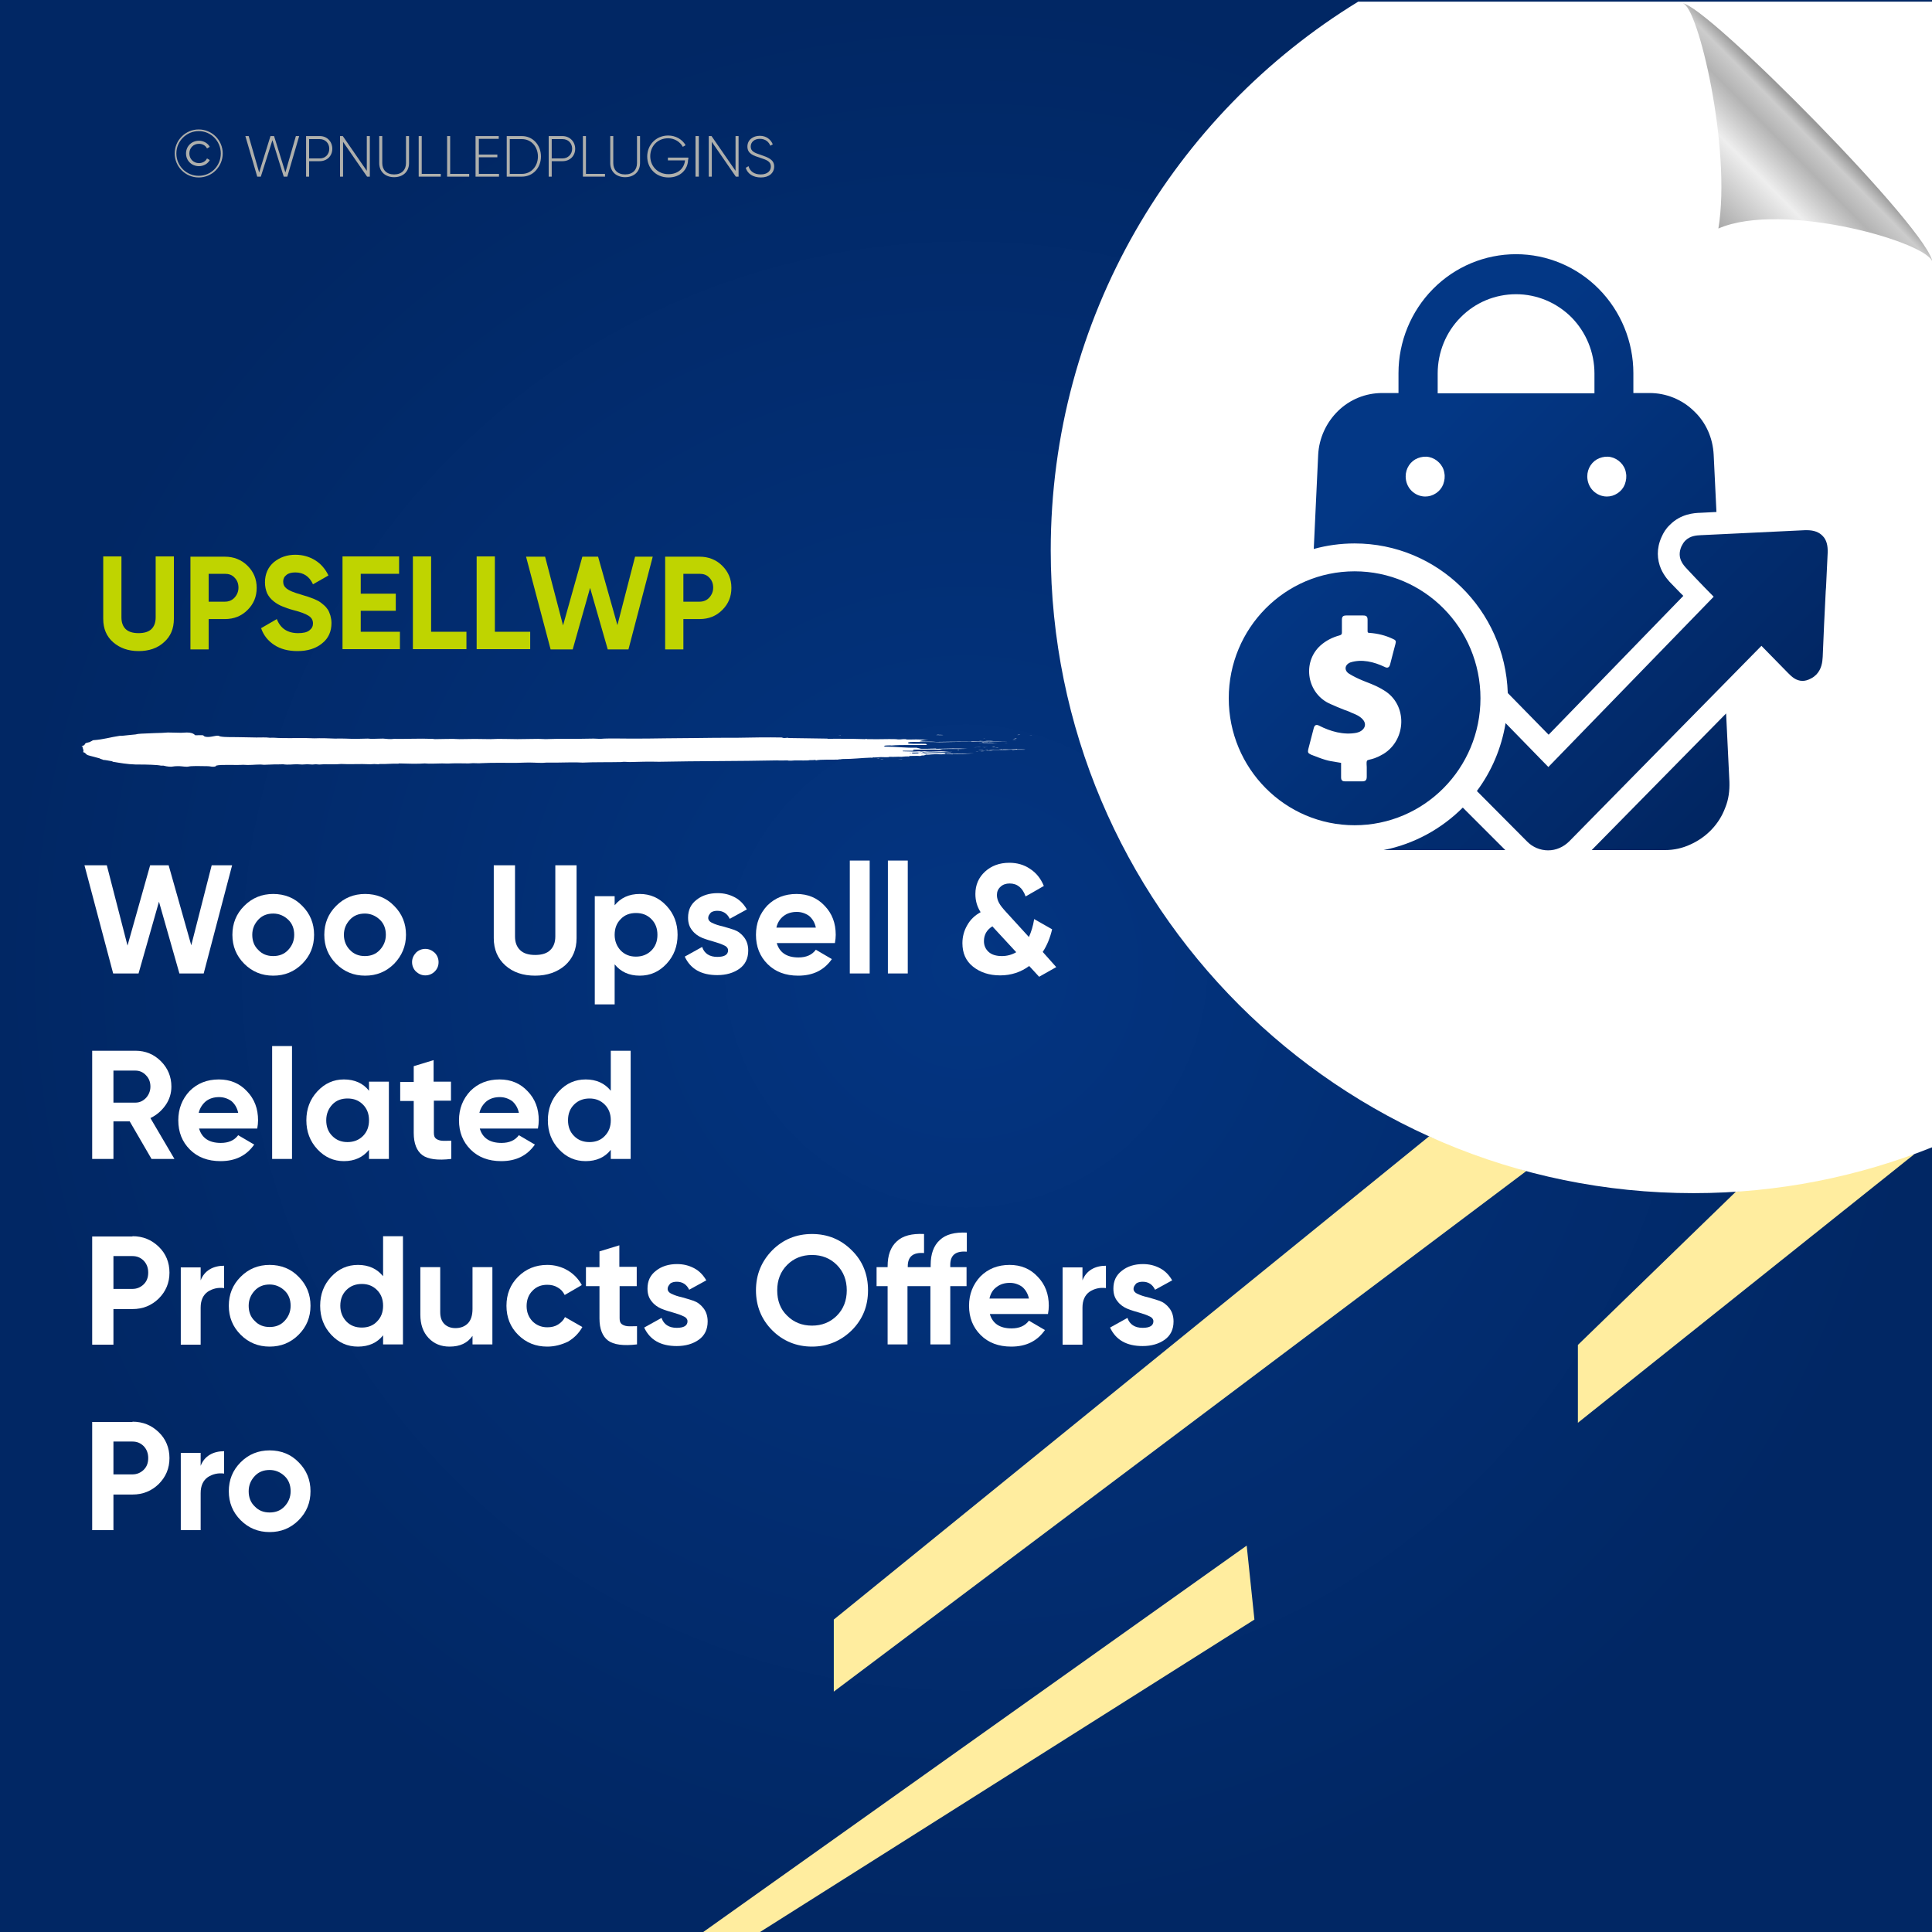 <?xml version="1.0" encoding="utf-8"?>
<!-- Generator: Adobe Illustrator 26.0.1, SVG Export Plug-In . SVG Version: 6.00 Build 0)  -->
<svg version="1.1" id="Layer_1" xmlns="http://www.w3.org/2000/svg" xmlns:xlink="http://www.w3.org/1999/xlink" x="0px" y="0px"
	 viewBox="0 0 700 700" style="enable-background:new 0 0 700 700;" xml:space="preserve">
<rect x="0" y="0" width="700" height="700" fill="#808080" stroke="none"/>
<style type="text/css">
	.st0{fill:url(#SVGID_1_);}
	.st1{fill:#FFED9F;}
	.st2{fill:#FFFFFF;}
	.st3{fill:none;}
	.st4{fill:#BFD400;}
	.st5{fill:#AEAFAC;}
	.st6{fill-rule:evenodd;clip-rule:evenodd;fill:#FFFFFF;}
	.st7{fill:url(#path4572_00000106864224350519271610000001438212634618322819_);}
	.st8{fill-rule:evenodd;clip-rule:evenodd;fill:url(#SVGID_00000170998468553535515630000017148702025585772473_);}
</style>
<radialGradient id="SVGID_1_" cx="350" cy="350" r="350" gradientTransform="matrix(1 0 0 -1 0 700)" gradientUnits="userSpaceOnUse">
	<stop  offset="0" style="stop-color:#033582"/>
	<stop  offset="1" style="stop-color:#012764"/>
</radialGradient>
<rect class="st0" width="700" height="700"/>
<g>
	<polygon class="st1" points="628.9,431.8 571.7,487.3 571.7,515.5 693.7,418.1 	"/>
	<polygon class="st1" points="517.8,411.7 302.1,586.8 302.1,612.9 553,424.3 	"/>
	<polygon class="st1" points="451.7,560 253.4,701 273.8,701 454.5,586.8 	"/>
</g>
<path class="st2" d="M700.5,0.6H492.1c-66.8,40.9-111.4,114.6-111.4,198.8c0,128.6,104.3,232.9,232.9,232.9c30.7,0,60-6,86.9-16.8
	V0.6z"/>
<g>
	<rect x="34.5" y="201.7" class="st3" width="334.6" height="69.9"/>
	<path class="st4" d="M50.2,235.9c-3.7,0-6.8-1.1-9.2-3.2c-2.4-2.1-3.6-4.9-3.6-8.5v-22.6h6.6v22.1c0,1.8,0.5,3.2,1.5,4.2
		c1,1,2.6,1.5,4.7,1.5c2.1,0,3.7-0.5,4.7-1.5c1-1,1.5-2.4,1.5-4.2v-22.1H63v22.6c0,3.6-1.2,6.4-3.6,8.5
		C57,234.9,53.9,235.9,50.2,235.9z"/>
	<path class="st4" d="M81.5,201.7c3.2,0,6,1.1,8.2,3.3c2.2,2.2,3.3,4.8,3.3,8s-1.1,5.8-3.3,8c-2.2,2.2-4.9,3.3-8.2,3.3h-5.9v11H69
		v-33.6H81.5z M81.5,218c1.4,0,2.6-0.5,3.5-1.5c0.9-1,1.4-2.2,1.4-3.6c0-1.5-0.5-2.7-1.4-3.6c-0.9-1-2.1-1.4-3.5-1.4h-5.9V218H81.5z
		"/>
	<path class="st4" d="M107.8,235.9c-3.3,0-6.1-0.7-8.4-2.2c-2.3-1.5-3.9-3.5-4.8-6.1l5.7-3.3c1.3,3.4,3.9,5.1,7.7,5.1
		c1.9,0,3.2-0.3,4.1-1c0.9-0.7,1.3-1.5,1.3-2.5c0-1.2-0.5-2.1-1.6-2.8c-1.1-0.7-2.9-1.4-5.7-2.1c-1.5-0.4-2.8-0.9-3.8-1.3
		c-1-0.4-2.1-1-3.1-1.8c-1-0.8-1.8-1.7-2.4-2.9c-0.5-1.2-0.8-2.5-0.8-4c0-3,1.1-5.5,3.2-7.3c2.2-1.8,4.8-2.7,7.8-2.7
		c2.7,0,5.1,0.7,7.2,2c2.1,1.3,3.7,3.2,4.8,5.5l-5.6,3.2c-1.3-2.9-3.5-4.3-6.4-4.3c-1.4,0-2.5,0.3-3.2,0.9c-0.8,0.6-1.2,1.4-1.2,2.4
		c0,1.1,0.4,1.9,1.3,2.6c0.9,0.7,2.6,1.4,5.1,2.1c1,0.3,1.8,0.6,2.3,0.7c0.5,0.2,1.2,0.4,2.2,0.8c0.9,0.4,1.6,0.7,2.1,1
		c0.5,0.3,1.1,0.8,1.7,1.3c0.6,0.5,1.1,1.1,1.5,1.7s0.6,1.3,0.9,2.1c0.2,0.8,0.4,1.7,0.4,2.7c0,3.1-1.1,5.6-3.4,7.4
		C114.4,235,111.4,235.9,107.8,235.9z"/>
	<path class="st4" d="M130.7,228.9h14.2v6.3h-20.8v-33.6h20.5v6.3h-13.9v7.2h12.7v6.2h-12.7V228.9z"/>
	<path class="st4" d="M156.2,228.9H169v6.3h-19.4v-33.6h6.6V228.9z"/>
	<path class="st4" d="M179.3,228.9h12.8v6.3h-19.4v-33.6h6.6V228.9z"/>
	<path class="st4" d="M199.5,235.3l-8.9-33.6h6.9l6.5,24.9l7-24.9h5.7l7,24.8l6.4-24.8h6.4l-8.8,33.6h-7.5l-6.4-22.3l-6.3,22.3
		H199.5z"/>
	<path class="st4" d="M253.5,201.7c3.2,0,6,1.1,8.2,3.3c2.2,2.2,3.3,4.8,3.3,8s-1.1,5.8-3.3,8c-2.2,2.2-4.9,3.3-8.2,3.3h-5.9v11H241
		v-33.6H253.5z M253.5,218c1.4,0,2.6-0.5,3.5-1.5c0.9-1,1.4-2.2,1.4-3.6c0-1.5-0.5-2.7-1.4-3.6c-0.9-1-2.1-1.4-3.5-1.4h-5.9V218
		H253.5z"/>
</g>
<g>
	<rect x="29.8" y="313.5" class="st3" width="409.8" height="247.8"/>
	<path class="st2" d="M41,352.7l-10.4-39.2h8.1l7.5,29.1l8.2-29.1h6.7l8.2,29l7.4-29h7.4l-10.3,39.2h-8.8l-7.4-26l-7.4,26H41z"/>
	<path class="st2" d="M109.5,349.2c-2.9,2.9-6.4,4.3-10.5,4.3s-7.6-1.4-10.5-4.3s-4.3-6.4-4.3-10.5s1.4-7.6,4.3-10.5
		s6.4-4.3,10.5-4.3s7.7,1.4,10.5,4.3c2.9,2.9,4.3,6.4,4.3,10.5S112.4,346.3,109.5,349.2z M93.6,344.2c1.4,1.5,3.2,2.2,5.4,2.2
		c2.2,0,4-0.7,5.4-2.2s2.2-3.3,2.2-5.5s-0.7-4.1-2.2-5.5s-3.3-2.2-5.4-2.2c-2.2,0-4,0.7-5.4,2.2c-1.4,1.5-2.2,3.3-2.2,5.5
		S92.1,342.8,93.6,344.2z"/>
	<path class="st2" d="M142.8,349.2c-2.9,2.9-6.4,4.3-10.5,4.3s-7.6-1.4-10.5-4.3s-4.3-6.4-4.3-10.5s1.4-7.6,4.3-10.5
		s6.4-4.3,10.5-4.3s7.7,1.4,10.5,4.3c2.9,2.9,4.3,6.4,4.3,10.5S145.6,346.3,142.8,349.2z M126.8,344.2c1.4,1.5,3.2,2.2,5.4,2.2
		c2.2,0,4-0.7,5.4-2.2s2.2-3.3,2.2-5.5s-0.7-4.1-2.2-5.5s-3.3-2.2-5.4-2.2c-2.2,0-4,0.7-5.4,2.2c-1.4,1.5-2.2,3.3-2.2,5.5
		S125.4,342.8,126.8,344.2z"/>
	<path class="st2" d="M157.5,352c-0.9,0.9-2.1,1.4-3.4,1.4c-1.3,0-2.4-0.5-3.4-1.4c-0.9-0.9-1.4-2.1-1.4-3.4c0-1.3,0.5-2.4,1.4-3.4
		c0.9-0.9,2.1-1.4,3.4-1.4c1.3,0,2.4,0.5,3.4,1.4c0.9,0.9,1.4,2.1,1.4,3.4C158.9,350,158.4,351.1,157.5,352z"/>
	<path class="st2" d="M193.9,353.5c-4.4,0-8-1.2-10.8-3.7c-2.8-2.5-4.2-5.8-4.2-9.9v-26.4h7.7v25.8c0,2.1,0.6,3.7,1.8,4.9
		c1.2,1.2,3,1.8,5.5,1.8c2.5,0,4.3-0.6,5.5-1.8c1.2-1.2,1.8-2.8,1.8-4.9v-25.8h7.7v26.4c0,4.1-1.4,7.4-4.2,9.9
		C201.9,352.2,198.3,353.5,193.9,353.5z"/>
	<path class="st2" d="M231.8,323.9c3.8,0,7,1.4,9.7,4.3c2.7,2.9,4,6.4,4,10.5s-1.3,7.6-4,10.5c-2.7,2.9-5.9,4.3-9.7,4.3
		c-3.9,0-6.9-1.4-9.1-4.1v14.5h-7.2v-39.2h7.2v3.3C224.9,325.3,227.9,323.9,231.8,323.9z M224.9,344.4c1.5,1.5,3.3,2.2,5.5,2.2
		c2.2,0,4.1-0.7,5.6-2.2c1.5-1.5,2.2-3.4,2.2-5.7c0-2.3-0.7-4.2-2.2-5.7c-1.5-1.5-3.3-2.2-5.6-2.2c-2.2,0-4.1,0.7-5.5,2.2
		c-1.5,1.5-2.2,3.4-2.2,5.7C222.7,341,223.5,342.9,224.9,344.4z"/>
	<path class="st2" d="M256.6,332.6c0,0.7,0.5,1.4,1.5,1.8c1,0.5,2.2,0.9,3.6,1.2c1.4,0.4,2.8,0.8,4.3,1.3c1.4,0.5,2.6,1.4,3.6,2.7
		c1,1.3,1.5,2.9,1.5,4.8c0,2.9-1.1,5.1-3.2,6.6c-2.1,1.5-4.8,2.3-8,2.3c-5.8,0-9.7-2.2-11.8-6.7l6.3-3.5c0.8,2.4,2.7,3.6,5.5,3.6
		c2.6,0,3.9-0.8,3.9-2.4c0-0.7-0.5-1.4-1.5-1.8c-1-0.5-2.2-0.9-3.6-1.3c-1.4-0.4-2.8-0.8-4.3-1.4c-1.4-0.6-2.6-1.4-3.6-2.7
		c-1-1.2-1.5-2.7-1.5-4.6c0-2.8,1-4.9,3.1-6.5c2-1.6,4.6-2.4,7.6-2.4c2.3,0,4.3,0.5,6.2,1.5c1.9,1,3.3,2.5,4.4,4.4l-6.2,3.4
		c-0.9-1.9-2.4-2.9-4.5-2.9c-0.9,0-1.7,0.2-2.3,0.6C256.9,331.4,256.6,331.9,256.6,332.6z"/>
	<path class="st2" d="M281.4,341.6c1,3.5,3.6,5.3,7.9,5.3c2.8,0,4.9-0.9,6.3-2.8l5.8,3.4c-2.8,4-6.8,6-12.2,6
		c-4.6,0-8.3-1.4-11.1-4.2c-2.8-2.8-4.2-6.3-4.2-10.6c0-4.2,1.4-7.7,4.1-10.6c2.8-2.8,6.3-4.2,10.6-4.2c4.1,0,7.5,1.4,10.2,4.3
		c2.7,2.8,4,6.3,4,10.5c0,0.9-0.1,1.9-0.3,3H281.4z M281.3,336.1h14.3c-0.4-1.9-1.3-3.3-2.5-4.3c-1.3-0.9-2.8-1.4-4.4-1.4
		c-1.9,0-3.5,0.5-4.8,1.5C282.6,332.9,281.7,334.3,281.3,336.1z"/>
	<path class="st2" d="M307.9,352.7v-40.9h7.2v40.9H307.9z"/>
	<path class="st2" d="M321.7,352.7v-40.9h7.2v40.9H321.7z"/>
	<path class="st2" d="M382.7,350.4l-6.2,3.5l-3.6-3.9c-3,2.2-6.5,3.4-10.5,3.4c-4,0-7.3-1.1-9.9-3.2c-2.6-2.1-3.8-4.9-3.8-8.5
		c0-2.3,0.6-4.5,1.7-6.4c1.1-2,2.7-3.6,4.9-4.8c-1.3-2-1.9-4.2-1.9-6.6c0-3.3,1.2-6,3.5-8.1c2.3-2.1,5.2-3.2,8.8-3.2
		c2.8,0,5.3,0.7,7.5,2.2c2.2,1.4,3.9,3.5,5,6.2l-6.6,3.8c-1.1-3.1-3-4.7-5.8-4.7c-1.3,0-2.5,0.4-3.3,1.2c-0.9,0.8-1.3,1.8-1.3,3
		c0,1,0.3,2,0.8,2.9c0.5,0.9,1.3,1.9,2.4,3.1l8.4,9.2c0.8-1.8,1.5-3.9,1.9-6.5l6.5,3.7c-0.7,3-1.8,5.8-3.4,8.2L382.7,350.4z
		 M363,346.4c1.9,0,3.7-0.5,5.2-1.4l-8.5-9.2c-0.1-0.1-0.1-0.1-0.1-0.2c-2.1,1.3-3.1,3.1-3.1,5.4c0,1.6,0.6,2.9,1.7,3.9
		C359.3,345.9,360.9,346.4,363,346.4z"/>
	<path class="st2" d="M54.9,419.9L47,406.3h-5.9v13.6h-7.7v-39.2h15.7c3.6,0,6.7,1.3,9.2,3.8c2.5,2.5,3.8,5.6,3.8,9.2
		c0,2.4-0.7,4.7-2.1,6.7s-3.2,3.6-5.5,4.7l8.7,14.8H54.9z M41.1,387.9v11.6h8c1.5,0,2.7-0.6,3.8-1.7c1-1.1,1.6-2.5,1.6-4.1
		c0-1.6-0.5-3-1.6-4.1c-1-1.1-2.3-1.7-3.8-1.7H41.1z"/>
	<path class="st2" d="M72.1,408.8c1,3.5,3.6,5.3,7.9,5.3c2.8,0,4.9-0.9,6.3-2.8l5.8,3.4c-2.8,4-6.8,6-12.2,6
		c-4.6,0-8.3-1.4-11.1-4.2c-2.8-2.8-4.2-6.3-4.2-10.6c0-4.2,1.4-7.7,4.1-10.6c2.8-2.8,6.3-4.2,10.6-4.2c4.1,0,7.5,1.4,10.2,4.3
		c2.7,2.8,4,6.3,4,10.5c0,0.9-0.1,1.9-0.3,3H72.1z M72,403.2h14.3c-0.4-1.9-1.3-3.3-2.5-4.3c-1.3-0.9-2.8-1.4-4.4-1.4
		c-1.9,0-3.5,0.5-4.8,1.5C73.3,400.1,72.4,401.5,72,403.2z"/>
	<path class="st2" d="M98.6,419.9V379h7.2v40.9H98.6z"/>
	<path class="st2" d="M133.7,391.9h7.2v28h-7.2v-3.3c-2.2,2.7-5.2,4.1-9.1,4.1c-3.7,0-6.9-1.4-9.6-4.3c-2.7-2.9-4-6.4-4-10.5
		s1.3-7.6,4-10.5c2.7-2.9,5.9-4.3,9.6-4.3c3.9,0,7,1.4,9.1,4.1V391.9z M120.4,411.6c1.5,1.5,3.3,2.2,5.5,2.2c2.2,0,4.1-0.7,5.6-2.2
		c1.5-1.5,2.2-3.4,2.2-5.7c0-2.3-0.7-4.2-2.2-5.7c-1.5-1.5-3.3-2.2-5.6-2.2c-2.2,0-4.1,0.7-5.5,2.2s-2.2,3.4-2.2,5.7
		C118.2,408.2,118.9,410.1,120.4,411.6z"/>
	<path class="st2" d="M163.5,398.8h-6.3v11.6c0,1,0.2,1.7,0.7,2.1c0.5,0.4,1.2,0.7,2.1,0.8c0.9,0.1,2.1,0,3.5,0v6.6
		c-5,0.6-8.5,0.1-10.5-1.4c-2-1.5-3.1-4.2-3.1-8v-11.6h-4.9v-6.9h4.9v-5.7l7.2-2.2v7.8h6.3V398.8z"/>
	<path class="st2" d="M173.8,408.8c1,3.5,3.6,5.3,7.9,5.3c2.8,0,4.9-0.9,6.3-2.8l5.8,3.4c-2.8,4-6.8,6-12.2,6
		c-4.6,0-8.3-1.4-11.1-4.2c-2.8-2.8-4.2-6.3-4.2-10.6c0-4.2,1.4-7.7,4.1-10.6c2.8-2.8,6.3-4.2,10.6-4.2c4.1,0,7.5,1.4,10.2,4.3
		c2.7,2.8,4,6.3,4,10.5c0,0.9-0.1,1.9-0.3,3H173.8z M173.7,403.2H188c-0.4-1.9-1.3-3.3-2.5-4.3c-1.3-0.9-2.8-1.4-4.4-1.4
		c-1.9,0-3.5,0.5-4.8,1.5C175,400.1,174.1,401.5,173.7,403.2z"/>
	<path class="st2" d="M221.3,380.7h7.2v39.2h-7.2v-3.3c-2.1,2.7-5.2,4.1-9.1,4.1c-3.8,0-7-1.4-9.7-4.3c-2.7-2.9-4-6.4-4-10.5
		s1.3-7.6,4-10.5c2.7-2.9,5.9-4.3,9.7-4.3c3.9,0,6.9,1.4,9.1,4.1V380.7z M208,411.6c1.5,1.5,3.3,2.2,5.6,2.2c2.2,0,4.1-0.7,5.5-2.2
		c1.5-1.5,2.2-3.4,2.2-5.7c0-2.3-0.7-4.2-2.2-5.7c-1.5-1.5-3.3-2.2-5.5-2.2c-2.2,0-4.1,0.7-5.6,2.2c-1.5,1.5-2.2,3.4-2.2,5.7
		C205.8,408.2,206.5,410.1,208,411.6z"/>
	<path class="st2" d="M48,447.9c3.8,0,6.9,1.3,9.5,3.8c2.6,2.5,3.9,5.7,3.9,9.4s-1.3,6.8-3.9,9.4c-2.6,2.5-5.7,3.8-9.5,3.8h-6.9
		v12.9h-7.7v-39.2H48z M48,467c1.6,0,3-0.6,4.1-1.7c1.1-1.1,1.6-2.5,1.6-4.2c0-1.7-0.5-3.1-1.6-4.3c-1.1-1.1-2.4-1.7-4.1-1.7h-6.9
		V467H48z"/>
	<path class="st2" d="M72.7,463.9c0.7-1.8,1.8-3.1,3.3-4c1.5-0.9,3.3-1.3,5.2-1.3v8.1c-2.2-0.3-4.2,0.2-5.9,1.3
		c-1.7,1.2-2.6,3.1-2.6,5.8v13.4h-7.2v-28h7.2V463.9z"/>
	<path class="st2" d="M108.2,483.6c-2.9,2.9-6.4,4.3-10.5,4.3s-7.6-1.4-10.5-4.3s-4.3-6.4-4.3-10.5s1.4-7.6,4.3-10.5
		s6.4-4.3,10.5-4.3s7.7,1.4,10.5,4.3c2.9,2.9,4.3,6.4,4.3,10.5S111.1,480.7,108.2,483.6z M92.3,478.6c1.4,1.5,3.2,2.2,5.4,2.2
		c2.2,0,4-0.7,5.4-2.2s2.2-3.3,2.2-5.5s-0.7-4.1-2.2-5.5s-3.3-2.2-5.4-2.2c-2.2,0-4,0.7-5.4,2.2c-1.4,1.5-2.2,3.3-2.2,5.5
		S90.8,477.2,92.3,478.6z"/>
	<path class="st2" d="M138.8,447.9h7.2v39.2h-7.2v-3.3c-2.1,2.7-5.2,4.1-9.1,4.1c-3.8,0-7-1.4-9.7-4.3c-2.7-2.9-4-6.4-4-10.5
		s1.3-7.6,4-10.5c2.7-2.9,5.9-4.3,9.7-4.3c3.9,0,6.9,1.4,9.1,4.1V447.9z M125.5,478.8c1.5,1.5,3.3,2.2,5.6,2.2
		c2.2,0,4.1-0.7,5.5-2.2c1.5-1.5,2.2-3.4,2.2-5.7c0-2.3-0.7-4.2-2.2-5.7c-1.5-1.5-3.3-2.2-5.5-2.2c-2.2,0-4.1,0.7-5.6,2.2
		c-1.5,1.5-2.2,3.4-2.2,5.7C123.3,475.4,124.1,477.3,125.5,478.8z"/>
	<path class="st2" d="M171.2,459.1h7.2v28h-7.2v-3.1c-1.8,2.6-4.5,3.9-8.3,3.9c-3.1,0-5.6-1-7.6-3.1c-2-2.1-3-4.9-3-8.5v-17.2h7.2
		v16.3c0,1.9,0.5,3.3,1.5,4.3c1,1,2.4,1.5,4,1.5c1.9,0,3.4-0.6,4.5-1.7s1.7-2.9,1.7-5.2V459.1z"/>
	<path class="st2" d="M198.3,487.9c-4.2,0-7.7-1.4-10.6-4.3c-2.8-2.8-4.2-6.3-4.2-10.5c0-4.2,1.4-7.7,4.2-10.5
		c2.8-2.8,6.3-4.3,10.6-4.3c2.7,0,5.2,0.7,7.4,2c2.2,1.3,3.9,3.1,5.1,5.3l-6.2,3.6c-0.6-1.2-1.4-2.1-2.5-2.7c-1.1-0.7-2.4-1-3.8-1
		c-2.2,0-4,0.7-5.4,2.2c-1.4,1.4-2.1,3.3-2.1,5.5c0,2.2,0.7,4,2.1,5.5c1.4,1.4,3.2,2.2,5.4,2.2c1.5,0,2.8-0.3,3.9-1
		c1.1-0.7,2-1.6,2.5-2.7l6.3,3.6c-1.2,2.2-3,4-5.2,5.3C203.5,487.2,201,487.9,198.3,487.9z"/>
	<path class="st2" d="M230.8,466h-6.3v11.6c0,1,0.2,1.7,0.7,2.1c0.5,0.4,1.2,0.7,2.1,0.8c0.9,0.1,2.1,0,3.5,0v6.6
		c-5,0.6-8.5,0.1-10.5-1.4c-2-1.5-3.1-4.2-3.1-8V466h-4.9v-6.9h4.9v-5.7l7.2-2.2v7.8h6.3V466z"/>
	<path class="st2" d="M241.9,467c0,0.7,0.5,1.4,1.5,1.8c1,0.5,2.2,0.9,3.6,1.2c1.4,0.4,2.8,0.8,4.3,1.3c1.4,0.5,2.6,1.4,3.6,2.7
		c1,1.3,1.5,2.9,1.5,4.8c0,2.9-1.1,5.1-3.2,6.6c-2.1,1.5-4.8,2.3-8,2.3c-5.8,0-9.7-2.2-11.8-6.7l6.3-3.5c0.8,2.4,2.7,3.6,5.5,3.6
		c2.6,0,3.9-0.8,3.9-2.4c0-0.7-0.5-1.4-1.5-1.8c-1-0.5-2.2-0.9-3.6-1.3c-1.4-0.4-2.8-0.8-4.3-1.4c-1.4-0.6-2.6-1.4-3.6-2.7
		c-1-1.2-1.5-2.7-1.5-4.6c0-2.8,1-4.9,3.1-6.5c2-1.6,4.6-2.4,7.6-2.4c2.3,0,4.3,0.5,6.2,1.5c1.9,1,3.3,2.5,4.4,4.4l-6.2,3.4
		c-0.9-1.9-2.4-2.9-4.5-2.9c-0.9,0-1.7,0.2-2.3,0.6C242.2,465.8,241.9,466.3,241.9,467z"/>
	<path class="st2" d="M308.6,482c-4,3.9-8.8,5.9-14.4,5.9s-10.5-2-14.4-5.9c-3.9-3.9-5.9-8.8-5.9-14.5s2-10.5,5.9-14.5
		c3.9-3.9,8.7-5.9,14.4-5.9s10.5,2,14.4,5.9c4,3.9,5.9,8.8,5.9,14.5S312.6,478,308.6,482z M285.2,476.7c2.4,2.4,5.4,3.6,9,3.6
		s6.6-1.2,9-3.6c2.4-2.4,3.6-5.5,3.6-9.2s-1.2-6.8-3.6-9.2c-2.4-2.4-5.4-3.6-9-3.6s-6.6,1.2-9,3.6c-2.4,2.4-3.6,5.5-3.6,9.2
		S282.7,474.3,285.2,476.7z"/>
	<path class="st2" d="M350.2,453.5c-4-0.3-5.9,1.3-5.9,4.8v0.8h5.9v6.9h-5.9v21.1h-7.2V466h-8.3v21.1h-7.2V466h-4v-6.9h4v-0.3
		c0-4,1.1-7,3.3-9c2.2-2.1,5.5-2.9,9.9-2.7v6.9c-4-0.3-5.9,1.3-5.9,4.8v0.3h8.3v-0.8c0-4,1.1-7,3.3-9c2.2-2.1,5.5-2.9,9.8-2.7V453.5
		z"/>
	<path class="st2" d="M358.6,476c1,3.5,3.6,5.3,7.9,5.3c2.8,0,4.9-0.9,6.3-2.8l5.8,3.4c-2.8,4-6.8,6-12.2,6c-4.6,0-8.3-1.4-11.1-4.2
		c-2.8-2.8-4.2-6.3-4.2-10.6c0-4.2,1.4-7.7,4.1-10.6c2.8-2.8,6.3-4.2,10.6-4.2c4.1,0,7.5,1.4,10.2,4.3c2.7,2.8,4,6.3,4,10.5
		c0,0.9-0.1,1.9-0.3,3H358.6z M358.5,470.5h14.3c-0.4-1.9-1.3-3.3-2.5-4.3c-1.3-0.9-2.8-1.4-4.4-1.4c-1.9,0-3.5,0.5-4.8,1.5
		C359.7,467.3,358.9,468.7,358.5,470.5z"/>
	<path class="st2" d="M392.2,463.9c0.7-1.8,1.8-3.1,3.3-4c1.5-0.9,3.3-1.3,5.2-1.3v8.1c-2.2-0.3-4.2,0.2-5.9,1.3
		c-1.7,1.2-2.6,3.1-2.6,5.8v13.4H385v-28h7.2V463.9z"/>
	<path class="st2" d="M410.7,467c0,0.7,0.5,1.4,1.5,1.8c1,0.5,2.2,0.9,3.6,1.2c1.4,0.4,2.8,0.8,4.3,1.3c1.4,0.5,2.6,1.4,3.6,2.7
		s1.5,2.9,1.5,4.8c0,2.9-1.1,5.1-3.2,6.6c-2.1,1.5-4.8,2.3-8,2.3c-5.8,0-9.7-2.2-11.8-6.7l6.3-3.5c0.8,2.4,2.7,3.6,5.5,3.6
		c2.6,0,3.9-0.8,3.9-2.4c0-0.7-0.5-1.4-1.5-1.8c-1-0.5-2.2-0.9-3.6-1.3s-2.8-0.8-4.3-1.4c-1.4-0.6-2.6-1.4-3.6-2.7
		c-1-1.2-1.5-2.7-1.5-4.6c0-2.8,1-4.9,3.1-6.5c2-1.6,4.6-2.4,7.6-2.4c2.3,0,4.3,0.5,6.2,1.5c1.9,1,3.3,2.5,4.4,4.4l-6.2,3.4
		c-0.9-1.9-2.4-2.9-4.5-2.9c-0.9,0-1.7,0.2-2.3,0.6C411,465.8,410.7,466.3,410.7,467z"/>
	<path class="st2" d="M48,515.1c3.8,0,6.9,1.3,9.5,3.8c2.6,2.5,3.9,5.7,3.9,9.4s-1.3,6.8-3.9,9.4c-2.6,2.5-5.7,3.8-9.5,3.8h-6.9
		v12.9h-7.7v-39.2H48z M48,534.2c1.6,0,3-0.6,4.1-1.7c1.1-1.1,1.6-2.5,1.6-4.2c0-1.7-0.5-3.1-1.6-4.3c-1.1-1.1-2.4-1.7-4.1-1.7h-6.9
		v11.9H48z"/>
	<path class="st2" d="M72.7,531.1c0.7-1.8,1.8-3.1,3.3-4c1.5-0.9,3.3-1.3,5.2-1.3v8.1c-2.2-0.3-4.2,0.2-5.9,1.3
		c-1.7,1.2-2.6,3.1-2.6,5.8v13.4h-7.2v-28h7.2V531.1z"/>
	<path class="st2" d="M108.2,550.8c-2.9,2.9-6.4,4.3-10.5,4.3s-7.6-1.4-10.5-4.3s-4.3-6.4-4.3-10.5s1.4-7.6,4.3-10.5
		s6.4-4.3,10.5-4.3s7.7,1.4,10.5,4.3c2.9,2.9,4.3,6.4,4.3,10.5S111.1,547.9,108.2,550.8z M92.3,545.8c1.4,1.5,3.2,2.2,5.4,2.2
		c2.2,0,4-0.7,5.4-2.2s2.2-3.3,2.2-5.5s-0.7-4.1-2.2-5.5s-3.3-2.2-5.4-2.2c-2.2,0-4,0.7-5.4,2.2c-1.4,1.5-2.2,3.3-2.2,5.5
		S90.8,544.4,92.3,545.8z"/>
</g>
<g>
	<rect x="55.8" y="47.2" class="st3" width="304.9" height="46.6"/>
	<path class="st5" d="M63.3,55.6c0-4.8,3.9-8.7,8.7-8.7s8.7,3.9,8.7,8.7c0,4.8-3.9,8.7-8.7,8.7S63.3,60.4,63.3,55.6z M80,55.6
		c0-4.5-3.6-8.1-8-8.1s-8.1,3.6-8.1,8.1c0,4.5,3.6,8.1,8.1,8.1S80,60.1,80,55.6z M67.4,55.6c0-2.6,2-4.6,4.7-4.6
		c1.7,0,3.2,0.9,3.9,2.2l-1,0.6c-0.5-1.1-1.7-1.7-2.9-1.7c-2.1,0-3.5,1.6-3.5,3.5s1.4,3.5,3.5,3.5c1.2,0,2.4-0.6,2.9-1.7l1,0.6
		c-0.7,1.3-2.2,2.2-3.9,2.2C69.4,60.2,67.4,58.2,67.4,55.6z"/>
	<path class="st5" d="M88.9,49.3h1.2l3.8,13.2L98,49.3h1.3l4.1,13.2l3.8-13.2h1.2L104.1,64h-1.3l-4.1-13.2L94.5,64h-1.3L88.9,49.3z"
		/>
	<path class="st5" d="M120.4,53.9c0,2.6-1.9,4.5-4.6,4.5H112V64h-1.1V49.3h5C118.5,49.3,120.4,51.3,120.4,53.9z M119.3,53.9
		c0-2-1.4-3.5-3.5-3.5H112v7h3.9C117.9,57.4,119.3,55.9,119.3,53.9z"/>
	<path class="st5" d="M134,49.3V64h-1l-8.7-12.6V64h-1.1V49.3h1l8.7,12.6V49.3H134z"/>
	<path class="st5" d="M137.4,59.1v-9.8h1.1v9.8c0,2.4,1.5,4.1,4.3,4.1c2.8,0,4.3-1.7,4.3-4.1v-9.8h1.1v9.8c0,3.1-2.2,5.1-5.4,5.1
		S137.4,62.2,137.4,59.1z"/>
	<path class="st5" d="M159.7,63v1h-8V49.3h1.1V63H159.7z"/>
	<path class="st5" d="M170,63v1h-8V49.3h1.1V63H170z"/>
	<path class="st5" d="M180.8,63v1h-8.5V49.3h8.4v1h-7.2v5.7h6.7v1h-6.7V63H180.8z"/>
	<path class="st5" d="M196,56.7c0,4.1-2.9,7.3-6.9,7.3h-5.5V49.3h5.5C193.1,49.3,196,52.6,196,56.7z M194.9,56.7
		c0-3.5-2.4-6.3-5.8-6.3h-4.4V63h4.4C192.5,63,194.9,60.2,194.9,56.7z"/>
	<path class="st5" d="M208.4,53.9c0,2.6-1.9,4.5-4.6,4.5h-3.9V64h-1.1V49.3h5C206.4,49.3,208.4,51.3,208.4,53.9z M207.3,53.9
		c0-2-1.4-3.5-3.5-3.5h-3.9v7h3.9C205.8,57.4,207.3,55.9,207.3,53.9z"/>
	<path class="st5" d="M219.2,63v1h-8V49.3h1.1V63H219.2z"/>
	<path class="st5" d="M221.1,59.1v-9.8h1.1v9.8c0,2.4,1.5,4.1,4.3,4.1c2.8,0,4.3-1.7,4.3-4.1v-9.8h1.1v9.8c0,3.1-2.2,5.1-5.4,5.1
		S221.1,62.2,221.1,59.1z"/>
	<path class="st5" d="M249.3,57.8c0,3.5-2.7,6.5-7.1,6.5c-4.6,0-7.7-3.4-7.7-7.6s3.2-7.6,7.6-7.6c2.7,0,5.1,1.4,6.3,3.5l-1,0.6
		c-1-1.8-3-3.1-5.3-3.1c-3.9,0-6.5,2.9-6.5,6.5s2.7,6.5,6.6,6.5c3.6,0,5.7-2.2,6-5h-6.2v-1h7.4V57.8z"/>
	<path class="st5" d="M253.2,49.3V64H252V49.3H253.2z"/>
	<path class="st5" d="M267.6,49.3V64h-1l-8.7-12.6V64h-1.1V49.3h1l8.7,12.6V49.3H267.6z"/>
	<path class="st5" d="M270.2,60.8l1-0.6c0.5,1.8,2,3,4.4,3c2.5,0,3.7-1.3,3.7-2.9c0-1.8-1.6-2.4-3.8-3.1c-2.5-0.8-4.7-1.5-4.7-4.1
		c0-2.4,2-3.9,4.5-3.9c2.4,0,4,1.4,4.7,3.1l-0.9,0.5c-0.5-1.3-1.7-2.5-3.8-2.5c-2,0-3.3,1.2-3.3,2.8c0,1.8,1.5,2.3,3.6,3
		c2.6,0.9,4.9,1.7,4.9,4.2c0,2.4-1.9,4-4.8,4C272.8,64.3,270.8,62.9,270.2,60.8z"/>
</g>
<g>
	<g>
		<g>
			<rect x="29.8" y="265.4" class="st3" width="344.1" height="12.3"/>
			<path class="st6" d="M303.8,266.5c0.2,0,0.5-0.1,0.9-0.1C304.7,266.5,304.2,266.5,303.8,266.5z"/>
			<path class="st6" d="M317.6,274.8c0.3,0,1.1-0.1,1,0C318.1,274.9,317.9,274.8,317.6,274.8z"/>
			<path class="st6" d="M319,275c0.1-0.1,0.7,0,1.1,0C320.1,275.1,319.2,275,319,275z"/>
			<path class="st6" d="M323.2,273.7c0.2,0,0.8-0.1,1.1,0C324.2,273.8,323.6,273.7,323.2,273.7z"/>
			<path class="st6" d="M325.2,275.1c0.4-0.1,1-0.1,1.8-0.1C326.7,275.1,325.8,275,325.2,275.1z"/>
			<path class="st6" d="M330.4,268.5c0.9,0,2.8-0.1,3.4,0C332.7,268.4,331.4,268.6,330.4,268.5z"/>
			<path class="st6" d="M332.8,271.4c1.1-0.2,3.2,0,4.7-0.1c0.2,0.1-2.1,0-2.6,0.1c-0.3,0-0.6,0-0.9-0.1
				C333.6,271.4,333.3,271.5,332.8,271.4z"/>
			<path class="st6" d="M346.9,271.8c0-0.1,0.1-0.1,0.5-0.1c0.1,0,0.2,0.1,0.1,0.1C347.3,271.8,347.1,271.8,346.9,271.8z"/>
			<path class="st6" d="M352.7,270.8c0.9-0.1,3-0.1,4.2,0c0.2,0,0.2-0.1,0.5-0.1c0.7,0,2.3,0,0.7,0
				C356.2,270.8,354.8,270.7,352.7,270.8z"/>
			<path class="st6" d="M353.4,272.3c0.2,0,0.6-0.1,1.1-0.1C354.3,272.3,353.6,272.3,353.4,272.3z"/>
			<path class="st6" d="M354.8,268.4c0.2-0.1,0.9,0,1.4,0C355.9,268.4,355.2,268.4,354.8,268.4z"/>
			<path class="st6" d="M354.5,271.8c0.4-0.1,1.2-0.1,1.7-0.1C356.6,271.8,355.1,271.8,354.5,271.8z"/>
			<path class="st6" d="M355.2,272.2c0.3-0.1,1.2-0.1,1.8-0.1C356.6,272.2,355.8,272.2,355.2,272.2z"/>
			<path class="st6" d="M356.3,267.7c0.1-0.1,0.6-0.1,1.1-0.1C357.2,267.6,356.6,267.6,356.3,267.7z"/>
			<path class="st6" d="M356.9,268.4c0.5-0.1,2.2-0.1,3,0C358.9,268.4,358.1,268.4,356.9,268.4z"/>
			<path class="st6" d="M357.3,272.1c0.8-0.1,1.9,0,2.5,0C359.2,272.2,358.1,272.1,357.3,272.1z"/>
			<path class="st6" d="M359.3,270.7c0.3-0.1,0.8-0.1,1.2-0.1C360.6,270.8,359.8,270.7,359.3,270.7z"/>
			<path class="st6" d="M360.6,271c0.4-0.1,0.7,0,1.2,0C361.7,271.1,361,271,360.6,271z"/>
			<path class="st6" d="M361.9,271.4c0.2-0.1,1.3-0.1,1,0.1c-0.3,0-0.3,0-0.3-0.1C362.3,271.4,362.3,271.4,361.9,271.4z"/>
			<path class="st6" d="M365.1,269.1C364.3,269.2,363.1,269.1,365.1,269.1L365.1,269.1z"/>
			<path class="st6" d="M366.7,268c0.6-0.1,1.2,0,1.9,0C368.2,268,367,268,366.7,268z"/>
			<path class="st6" d="M367.2,267.8c-0.2-0.1,1-0.1,0.7,0C367.7,267.8,367.4,267.8,367.2,267.8z"/>
			<path class="st6" d="M368.6,266.3c0.2-0.1,0.7-0.1,1.1-0.1C369.5,266.3,368.8,266.3,368.6,266.3z"/>
			<path class="st6" d="M372.8,266.4C374,266.3,374.5,266.4,372.8,266.4L372.8,266.4z"/>
			<path class="st6" d="M339.1,266.3c0.2,0,0.6-0.1,0.8-0.1c0.5,0.1,1.3,0,1.9,0.1C341,266.4,340.2,266.3,339.1,266.3z"/>
			<path class="st6" d="M355.8,268.9c0.4,0,0.3,0.1,0.7,0c0,0-0.1,0.1-0.2,0.1c0.7,0,1.2,0,1.8,0c-0.1,0-0.2,0-0.2,0.1
				c0.8-0.2,1.8,0.1,3.6,0c-1.7,0.2-5.4,0-6.9,0.1c0.2-0.1,1.5,0,1.7-0.1C356.4,269,355.5,269.1,355.8,268.9z"/>
			<path class="st6" d="M357.4,271.7C357.5,271.7,357.5,271.7,357.4,271.7c0.1-0.1,0.7,0,0.8,0C357.9,271.8,356,271.8,357.4,271.7z"
				/>
			<path class="st6" d="M368.5,271.4c0,0,0,0.1,0,0.1c1,0,2.5,0,3.1,0.1c-1.1,0.1-3.5-0.1-4.4,0.1c-0.2,0-0.5,0-0.7-0.1
				c-2.6,0.2-5.5,0-8.3,0.1c1.2-0.3,4,0.1,5.4-0.2c0.2,0,0,0-0.2,0C364.8,271.5,366.9,271.6,368.5,271.4z"/>
			<path class="st6" d="M367.5,267.6c0.2-0.1,0.7-0.1,0.9-0.1C368.6,267.5,367.8,267.7,367.5,267.6z"/>
			<path class="st6" d="M67.7,265.4c-0.7,0-1.4,0.1-2.1,0.1c-1.6,0-3.1-0.1-4.8-0.1c-1.5,0.1-2.8,0.2-4.4,0.2
				c-1.1,0-1.5,0.1-2.3,0.1c-2.2,0.1-4,0.1-5,0.4c-1.6,0.2-3.5,0.3-4.9,0.5c-0.2,0-0.7,0-0.8,0c-3.5,0.5-5.6,1.3-9.7,1.6
				c-0.4,0.2-0.6,0.4-1.3,0.7c-0.3,0.1-1,0.2-1.2,0.3c-0.8,0.4-0.1,0.8-1.6,1.1c-0.1,0.1,0.2,0.1,0.3,0.2c0,0.7,0.6,1.4,0.2,2
				c1.1,0.3,0.8,0.7,1.7,1.1c0.5,0.2,1.5,0.4,2.2,0.6c0.7,0.2,1.5,0.4,2.2,0.6c0,0.2,1,0.3,1.1,0.5c1.2,0.1,2,0.3,3.2,0.5
				c0.1,0.1,0.4,0.1,0.4,0.2c2.5,0.4,5,0.9,8.4,1c0.3,0,1,0,1.3,0c2.5,0,6.4,0.1,7.7,0.4c0.5,0,0.4,0,0.9,0c0.3,0.1,1.6,0.4,2.8,0.4
				c0.4,0,1.1-0.2,2-0.2c1.3-0.1,2.5,0.2,3.7,0.2c0.5,0,1.1-0.2,1.7-0.2c1.5-0.1,4.5,0,5.7,0c1,0,1.3,0.2,2.1,0.2
				c0.7,0,1.2-0.2,1.1-0.4c1.9-0.5,6.8-0.1,9.8-0.3c2.2,0.2,4.2-0.1,6.3-0.1c0.4,0,0.9,0.1,1.3,0.1c0.7,0,1.7-0.1,2.6-0.1
				c1.6-0.1,2.9,0,4.2-0.1c2,0.3,3.4,0,5.1,0c0.6,0,1.2,0.1,1.9,0.1c0.6,0,1.2-0.1,1.8-0.1c0.6,0,1.3,0.1,1.9,0.1
				c0.5,0,0.8-0.1,1.2-0.1c0.5,0,0.8,0.1,1.3,0.1c0.6,0,1.1-0.1,1.7-0.1c2,0,4.2,0.1,6.2-0.1c3.5,0.2,6.5-0.1,10.6,0.1
				c1-0.1,1.8-0.1,2.9,0c0.2,0,0.2-0.1,0.6-0.1c2.1,0.1,4.4-0.2,6.6-0.1c0.1,0,0.2-0.1,0.3-0.1c3,0.1,6.9,0.2,9.3,0
				c1.9,0.2,4,0,6.3,0c1.1,0,2.1,0.1,3.1,0c2-0.1,4.6,0,6.4,0c0.6,0,1.1-0.1,1.7-0.1c1,0,2.1,0.1,3.1,0c4.1-0.2,8.8-0.1,12.4-0.1
				c1.1,0,2.1-0.1,3.3-0.1c2.1-0.1,4.2,0.1,6.3,0.1c0.5,0,1-0.1,1.5-0.1c1.2,0,2.4,0,3.7,0c3.2,0,6.4-0.2,9.4,0
				c3.9-0.2,9.5-0.1,14-0.2c1-0.2,2,0,3,0c3.2-0.1,7.3-0.2,10.7-0.1c14.1-0.3,28.8-0.2,42.8-0.5c1.1,0.1,2.8,0,3.7,0
				c0.2,0.1,0.8,0.1,1.3,0.1c1.7-0.2,3.9,0,6.2-0.1c0.6-0.2,1.9,0,2.7-0.2c0.4,0.1-0.5,0.1,0.1,0.2c1.4-0.4,6.3-0.2,8.4-0.3
				c-0.2,0-0.2-0.1,0-0.1c0.5,0.1,0.8-0.1,1.4-0.1c3.9,0,6.7-0.4,10.1-0.5c0.4,0,1.5,0.2,1.9,0.1c-0.6,0-1.4,0-1.3-0.2
				c1,0,2.3,0,3-0.1c1.2,0,1.9,0.1,3,0c0.3,0-0.3-0.2,0.3-0.1c1.7,0.1,2.6-0.1,4.2,0c0.5-0.1,2.3-0.2,2.9-0.1
				c0.5-0.1-0.6-0.1-0.1-0.2c1.4,0,2.7-0.1,4,0c0.3-0.1,0.5-0.2,1.1-0.2c0.4,0-0.1,0.1,0.4,0.1c0.5-0.1-0.4-0.1-0.3-0.2
				c0.7,0,0.6-0.1,0.9-0.2c1,0.1,1.7-0.1,2.6-0.1c0.9-0.1,2,0,2.9,0c0.8,0,1.1-0.1,2-0.1c0.7,0,1.3,0.1,2.1,0.1
				c0.4,0-0.3-0.1,0.3-0.1c2.7,0,5.5-0.1,7.5-0.3c-3.1,0.2-5.4,0-8.1,0.2c-0.4-0.1-1.2,0.1-1.6-0.1c-0.2,0.1,0.4,0.1-0.2,0.1
				c-0.2,0-0.3,0-0.6,0c0.4-0.2-0.2-0.2-0.4-0.3c-2.3,0-4.1,0.1-6.2,0.1c-0.4,0,0.3,0.1-0.2,0.1c-0.8,0-1.4,0-2.3,0
				c-0.3-0.1-0.9-0.2-0.6-0.3c2.7,0,6.4-0.2,9.6-0.2c1,0,2,0.1,2.6-0.1c-1.4,0.1-2.6-0.2-3.9-0.2c-1.6,0-3.4,0.2-5,0.1
				c-0.4,0-0.6-0.1-1-0.1c-0.3,0-0.9,0.1-1.2,0.1c-0.4,0-0.4-0.1-0.7-0.1c-0.7,0-1.2,0.1-2,0.1c-1.3,0-2.5-0.1-3.9-0.1
				c-0.3-0.1-0.1-0.2,0.2-0.2c1.6,0,1.9,0,3.6,0c-0.2,0-0.3,0-0.3-0.1c0.5,0,0.7,0,1.1,0c-1.2,0-1.1-0.2-0.7-0.3
				c3.1,0,6.9-0.1,9.4,0c0.3-0.1,0.5-0.1,0.9-0.2c2.9-0.1,6.1,0,9.1-0.1c-3.5-0.2-7.2-0.1-11.2,0c-0.2,0,0-0.1-0.4-0.1
				c-1.7,0.1-3.8,0.1-5.1,0.1c-0.6-0.1-1.2-0.3-1.7-0.4c-4.3,0.1-7.4-0.4-11.5-0.4c0-0.1-0.3-0.1-0.4-0.2c0.3-0.1,0.5-0.2,0.9-0.2
				c0.7,0,1.4-0.1,1.9,0c3.4-0.3,8.3-0.1,12.6-0.2c0.5-0.1,0.1-0.3-0.2-0.4c-2.1-0.1-3.9,0.1-6.1-0.1c-0.8-0.4,0-0.6,1.7-0.6
				c2.8,0,7.6,0,9.4,0.1c8.2-0.2,16.3-0.1,24.8-0.3c-4.7-0.1-9,0.1-13.2,0c0,0.1-0.1,0.1-0.5,0.1c-4.1,0-8.7,0-12.3,0.1
				c-1.5-0.2-4.4,0-6-0.2c0.4-0.3,1.6-0.5,3.2-0.6c-1.6,0-3.1-0.1-4.5-0.1c-1.1,0-3,0.1-3.6,0c-0.1,0,0.1-0.1-0.1-0.1
				c0.5,0-0.8,0-0.9,0c-0.6,0-0.5,0.1-1.2,0.1c-0.9,0-0.9,0-1.5-0.1c-3.2-0.1-6.3,0.1-9.4,0c-0.3,0-1,0-1,0c-0.3,0,0-0.1-0.4-0.1
				c-0.2,0-0.1,0.1-0.5,0.1c-1.2,0-2.6-0.1-3.9-0.1c-3.1,0-6.8-0.1-9.3,0c-0.6,0,0.2-0.1-0.6-0.1c-4.3-0.1-9-0.1-13.6-0.2
				c-0.4,0-0.1-0.1-0.6-0.1c-0.6,0-0.5,0.1-1.1,0.1c-0.4,0-0.7-0.1-0.9-0.2c-5.3-0.1-10.8,0-16.3,0.1c-5.1,0-10.3,0-15.1,0.1
				c-3.8,0-7.5,0.1-10.9,0.1c-4.6,0.1-8.6,0.1-12.9,0.1c-3.1,0-6.5-0.1-9.1,0c-0.5,0-1,0.1-1.5,0.1c-0.8,0-1.6-0.1-2.4-0.1
				c-2.1,0-4.3,0.1-6.5,0.1c-2.4,0-4.7,0-7,0c-1.3,0-2.6,0.1-3.9,0.1c-0.9,0-1.8-0.1-2.7-0.1c-2.5,0-5.1,0.1-7.5,0.1
				c-3.2,0-6.5-0.2-9.7,0c-3.6-0.1-7.9-0.1-11.4,0c-2.8-0.2-5.7,0-8.8,0c-0.3,0-0.6-0.1-0.9-0.1c-4.8-0.2-10.1,0.1-13.9,0
				c-1.5,0.2-2.7,0-4-0.1c-1.5,0-2.8,0.1-4.2,0.1c-0.5,0-0.9-0.1-1.3-0.1c-1.4,0-2.8,0.1-4.4,0.1c-2.3,0-4.8-0.2-7.5-0.1
				c-2.1-0.1-5.1-0.2-7.5-0.1c-4-0.2-8,0-12.1-0.1c-1.4,0-2.6-0.2-4-0.1c-1.4-0.2-3.2-0.1-4.9-0.1c-1.7,0-3.6-0.1-5.4-0.1
				c-2.6-0.1-5.8,0.1-7.8-0.3c-0.9-0.7-2.6,0.3-4.7,0.2c-1.1-0.1-1-0.3-1.4-0.6c-1-0.1-1.9,0-2.8,0C70,265.7,69.2,265.4,67.7,265.4z
				 M330,272.8c0,0,0,0.1,0.1,0.1C329.8,273,329.1,272.8,330,272.8z M330.3,272.7c1.2,0,3-0.1,3.9,0c0.2,0-0.2-0.2,0.2-0.2
				c0.5,0.1,1.2,0.1,2.1,0.1c0.1,0.2-1.8,0.1-1.8,0.3c-0.7,0-1,0-1.4,0.1c-1.4-0.1-1.8,0.1-2.8,0
				C330.7,272.8,330.2,272.9,330.3,272.7z"/>
		</g>
	</g>
</g>
<linearGradient id="path4572_00000086660934796583226750000004243359120872014999_" gradientUnits="userSpaceOnUse" x1="-0.583" y1="698.671" x2="-0.51" y2="698.747" gradientTransform="matrix(-474.815 0 0 493.443 381.513 -344709.812)">
	<stop  offset="0" style="stop-color:#999999"/>
	<stop  offset="0.101" style="stop-color:#CCCCCC"/>
	<stop  offset="0.262" style="stop-color:#B3B3B3"/>
	<stop  offset="0.543" style="stop-color:#EEEEEE"/>
	<stop  offset="1" style="stop-color:#AAAAAA"/>
</linearGradient>
<path id="path4572" style="fill:url(#path4572_00000086660934796583226750000004243359120872014999_);" d="M609.6,1.2
	c8.5,0.3,90.8,83.5,90.6,94.1c-0.1-7.2-54.2-22.7-77.6-12.5C627.4,54,615.2,1.8,609.6,1.2L609.6,1.2z"/>
<linearGradient id="SVGID_00000039108007108363632680000008403583245026209931_" gradientUnits="userSpaceOnUse" x1="430.594" y1="591.831" x2="647.594" y2="375.831" gradientTransform="matrix(1 0 0 -1 0 699)">
	<stop  offset="0.312" style="stop-color:#033785"/>
	<stop  offset="1" style="stop-color:#01225A"/>
</linearGradient>
<path style="fill-rule:evenodd;clip-rule:evenodd;fill:url(#SVGID_00000039108007108363632680000008403583245026209931_);" d="
	M549.3,92.1c-11.3,0-22.1,4.5-30.1,12.6c-8,8.1-12.5,19.1-12.5,30.5v7.2h-5.9c-6,0-11.7,2.3-16,6.5c-4.3,4.2-6.9,9.9-7.2,15.9
	l-1.6,34.1c4.7-1.3,9.7-2,14.8-2c30.1,0,54.5,24.1,55.5,54.2l14.8,15.1l48.8-50.3c-0.4-0.4-0.8-0.8-1.2-1.2l0,0l-3.1-3.2l-0.1-0.1
	c-0.7-0.7-2.5-2.6-3.7-5.3c-1.4-3.3-1.7-7.3,0.2-11.5c0.7-1.6,1.6-3.1,3-4.4c4-4.1,9-4.3,10.7-4.4l0,0h0c0.1,0,0.1,0,0.2,0l0,0
	l0.1,0l0,0c2-0.1,3.9-0.2,5.9-0.3l-1-20.7c-0.3-6.1-2.8-11.8-7.2-15.9c-4.3-4.2-10.1-6.5-16-6.5h-5.9v-7.2
	c0-11.4-4.5-22.4-12.5-30.5C571.4,96.7,560.6,92.1,549.3,92.1z M530,292.6c-7.7,7.7-17.6,13.2-28.7,15.4h44.1L530,292.6z M603.3,308
	h-26.6l48.7-49.5l1.2,24.8c0.1,3.2-0.3,6.4-1.5,9.3c-1.1,3-2.8,5.7-5,8c-2.2,2.3-4.8,4.1-7.7,5.4C609.6,307.3,606.5,308,603.3,308z
	 M520.9,135.3c0-7.6,3-15,8.3-20.3c5.3-5.4,12.5-8.4,20.1-8.4c7.5,0,14.7,3,20.1,8.4c5.3,5.4,8.3,12.7,8.3,20.3v7.2h-56.8V135.3z
	 M509.3,172.6c0-1.4,0.4-2.8,1.2-4s1.9-2.1,3.2-2.6c1.3-0.5,2.7-0.7,4.1-0.4c1.4,0.3,2.6,1,3.6,2c1,1,1.7,2.3,1.9,3.7
	c0.3,1.4,0.1,2.8-0.4,4.2c-0.5,1.3-1.4,2.4-2.6,3.2c-1.2,0.8-2.5,1.2-3.9,1.2c-1.9,0-3.7-0.8-5-2.1
	C510,176.4,509.3,174.5,509.3,172.6z M575.1,172.6c0-1.4,0.4-2.8,1.2-4c0.8-1.2,1.9-2.1,3.2-2.6c1.3-0.5,2.7-0.7,4.1-0.4
	c1.4,0.3,2.6,1,3.6,2c1,1,1.7,2.3,1.9,3.7c0.3,1.4,0.1,2.8-0.4,4.2c-0.5,1.3-1.4,2.4-2.6,3.2c-1.2,0.8-2.5,1.2-3.9,1.2
	c-1.9,0-3.7-0.8-5-2.1C575.8,176.4,575.1,174.5,575.1,172.6z M654.7,192.1c2.5,0,4.4,0.7,5.7,2.1c1.4,1.4,1.9,3.5,1.8,6.1l-0.6,12.6
	l-0.1,1.2c-0.4,8-0.8,15.9-1.1,23.9c-0.1,1.9-0.4,4.4-2.3,6.4c-0.5,0.5-1.1,1-1.9,1.4c-1.1,0.6-2.1,0.9-3.1,0.9
	c-2.4,0-4-1.6-5.2-2.8l-9.7-9.9l-69.6,70.8c-2.1,2.1-4.8,3.3-7.7,3.3c-2.9,0-5.7-1.2-7.7-3.3l-18.1-18.2c5.3-7.1,8.9-15.5,10.4-24.6
	l15.5,15.9l59.9-61.7c-2.2-2.2-4.4-4.5-6.6-6.8l-3.1-3.3c-1.2-1.3-3.8-3.9-2-8.1c0.4-0.8,0.8-1.5,1.4-2.1c1.8-1.8,4-1.9,5.7-2l0.1,0
	c6.3-0.3,12.5-0.6,18.8-0.9h0h0c6.3-0.3,12.5-0.6,18.8-0.9H654.7z M490.8,299c25.2,0,45.6-20.6,45.6-46c0-25.4-20.4-46-45.6-46
	c-25.2,0-45.6,20.6-45.6,46C445.2,278.4,465.6,299,490.8,299z M496.3,275.2c-0.4,0.1-0.7,0.2-0.9,0.3c-0.3,0.3-0.3,0.8-0.2,2.4
	c0,0.8,0,1.9,0,3.5c0,1.2-0.4,1.7-1.6,1.7h-6.2c-1.1,0-1.5-0.4-1.5-1.5v-5.2c-0.6-0.1-1.2-0.2-1.8-0.3c-1.3-0.2-2.6-0.4-3.9-0.8
	c-1.7-0.5-3.4-1.2-5-1.8l-0.4-0.2c-0.9-0.4-1-0.8-0.8-1.8c0.7-2.6,1.3-5.1,2-7.7c0.3-1.1,0.9-1.4,1.9-0.9c4.1,2.1,8.9,3.5,13.6,2.6
	c2.4-0.5,4.2-2.7,2.2-4.9c-1.1-1.2-2.6-1.8-4.1-2.4c-0.1,0-0.2-0.1-0.4-0.2c-0.7-0.3-1.4-0.6-2.1-0.8c-1.7-0.7-3.3-1.3-5-2.1
	c-8.5-3.6-10.5-15-3.7-21.2c2-1.8,4.4-3,7-3.7c0.6-0.2,0.8-0.4,0.8-1c0-1.2,0-2.4,0-3.6l0,0c0-0.3,0-0.6,0-1c0-1.2,0.4-1.6,1.6-1.6
	h6.1c1.2,0,1.6,0.4,1.6,1.6c0,0.3,0,0.7,0,1c0,1,0,2,0,3c0,0.5,0.1,0.7,0.6,0.7c3,0.2,5.9,0.9,8.6,2.2c1,0.4,1.2,0.8,0.9,1.8
	c-0.6,2.4-1.3,4.8-1.9,7.3c-0.3,1.3-1,1.6-2.1,1c-3.8-1.8-8.2-2.9-12.3-1.6c-2.1,0.8-2.4,2.9-0.5,4.1c1.6,1,3.3,1.8,5,2.5
	c0.5,0.2,1,0.4,1.5,0.6l0,0c2.1,0.8,4.2,1.7,6.1,2.9c8.7,5.2,8.2,18-0.2,23.1C498.6,274.7,497.2,275,496.3,275.2z"/>
</svg>
